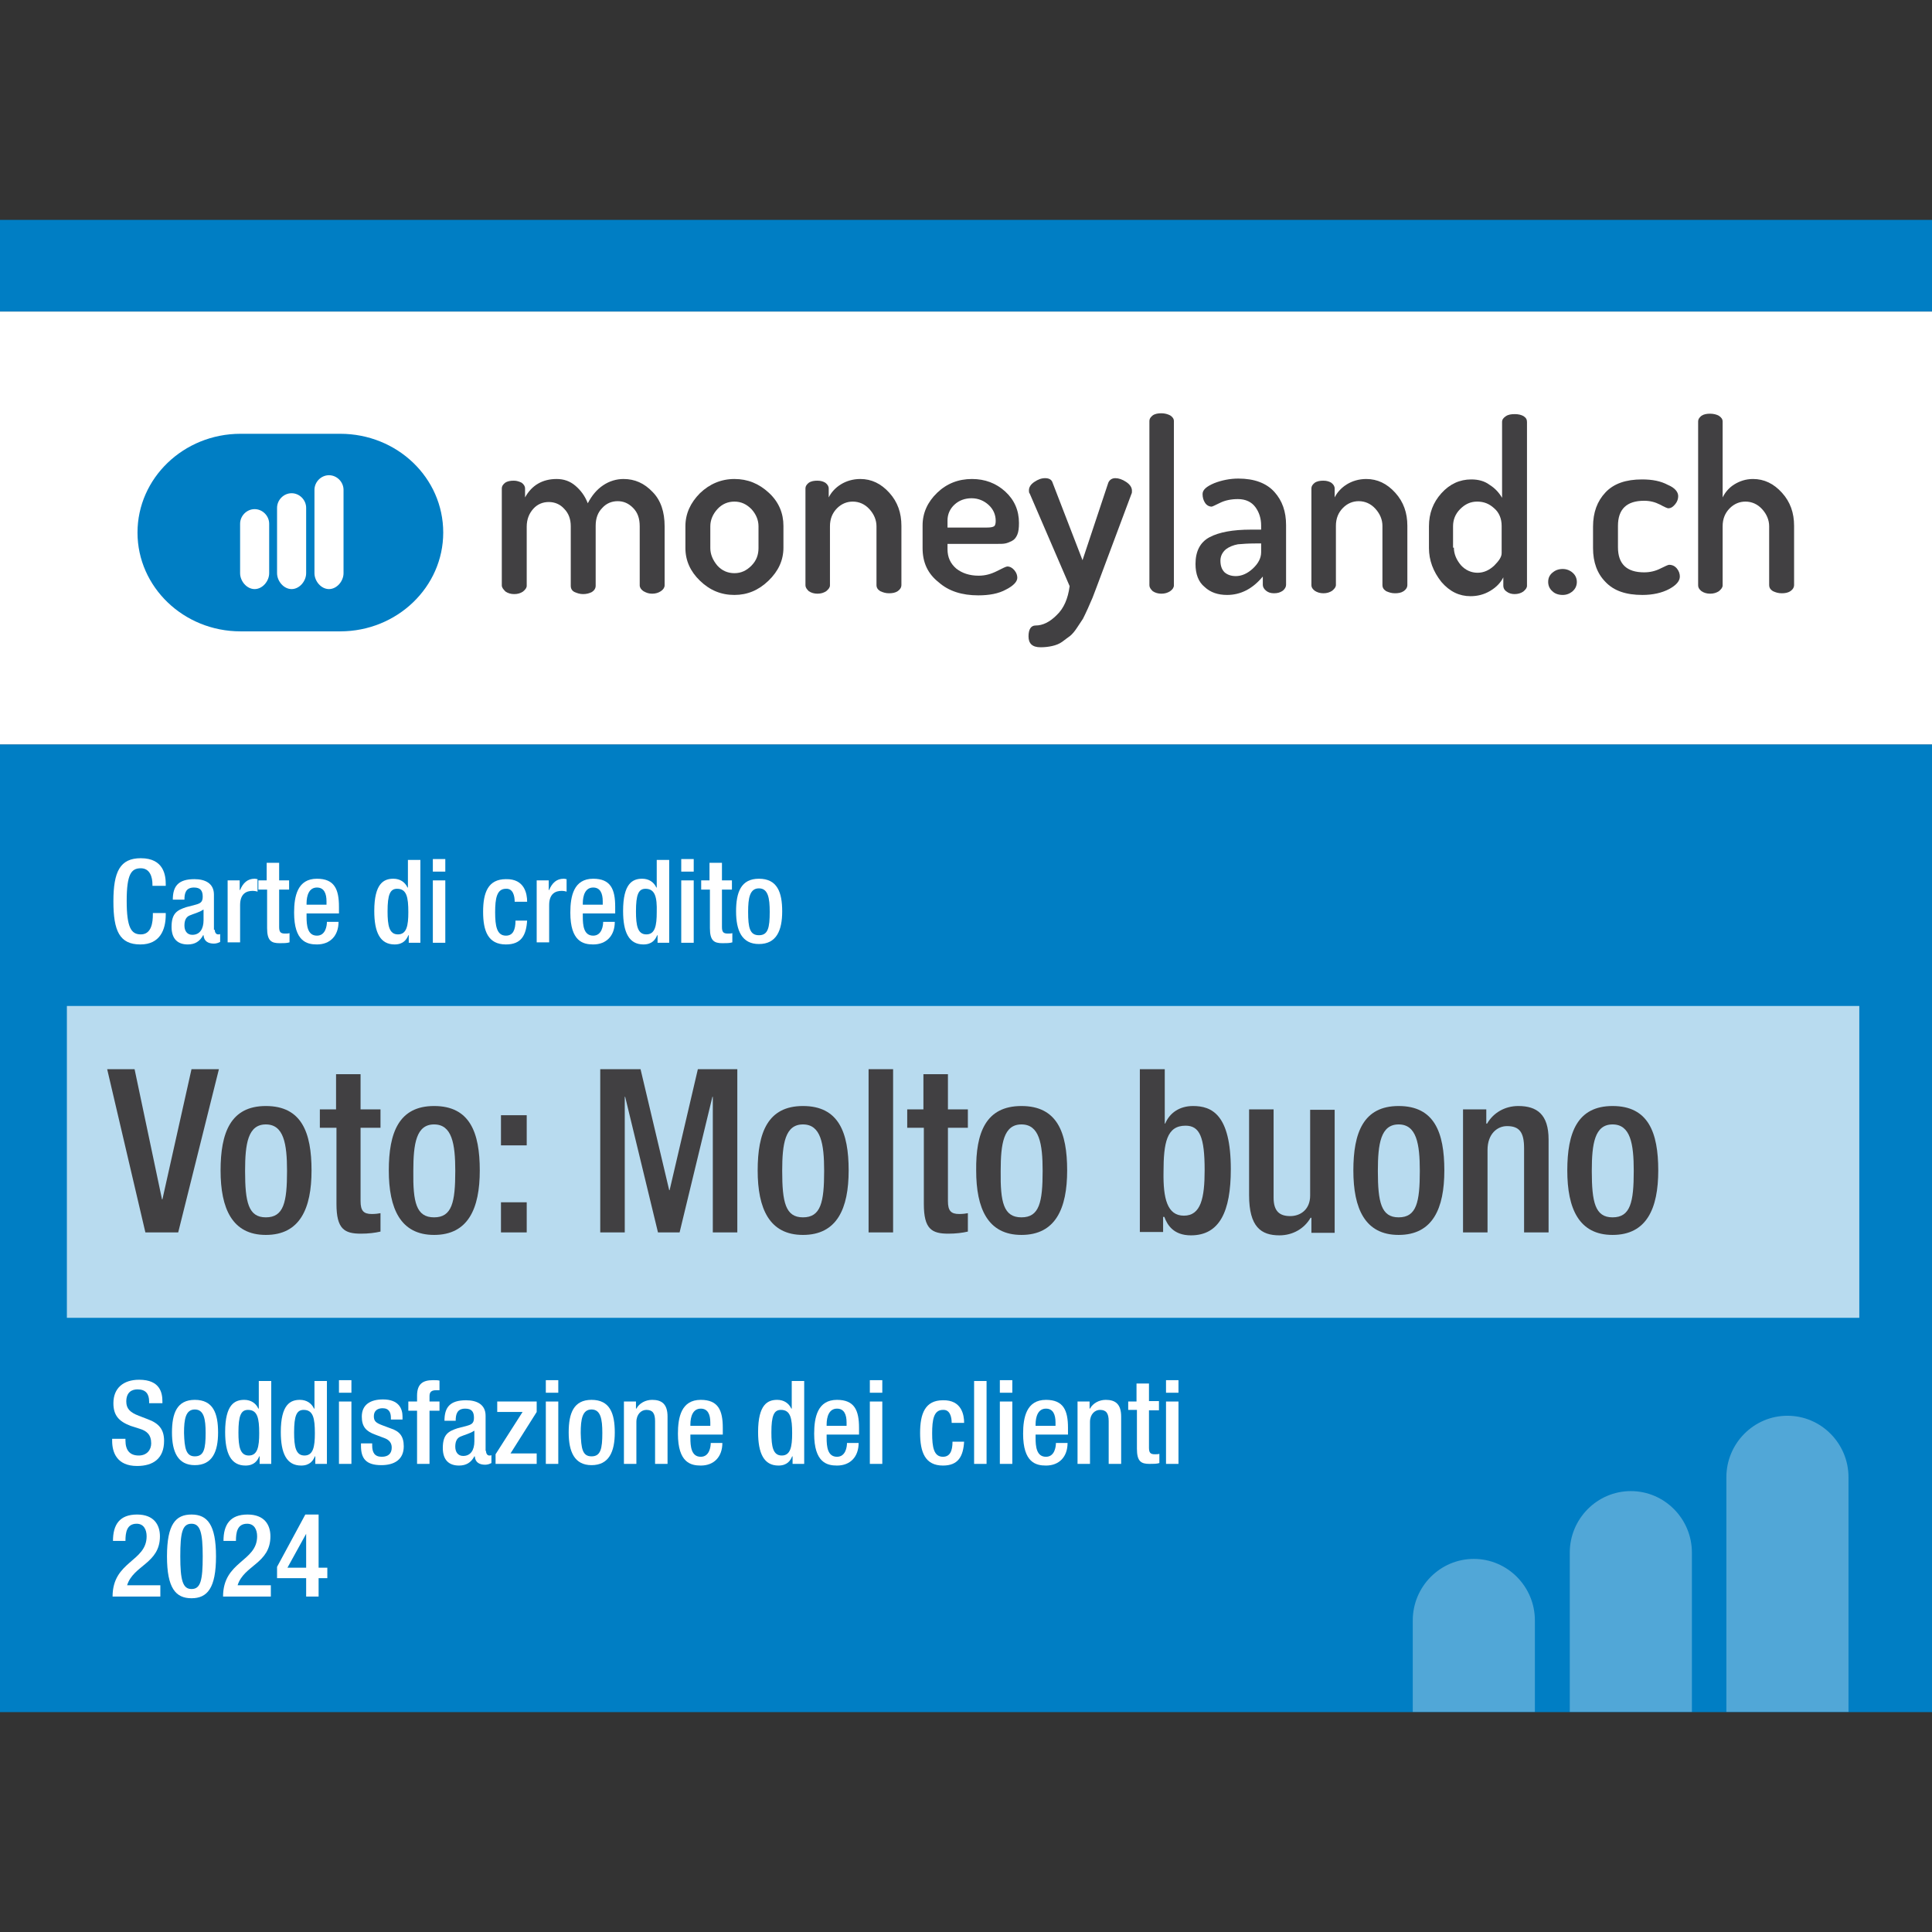 <svg width="123" height="123" viewBox="0 0 123 123" fill="none" xmlns="http://www.w3.org/2000/svg">
<rect x="0" y="0" width="123" height="123" fill="#333333" stroke="none"/>
<g clip-path="url(#clip0_51_764)">
<path d="M123 14H0V19.836H123V14Z" fill="#007EC4"/>
<path d="M123 47.39H0V109H123V47.39Z" fill="#007EC4"/>
<path d="M123 19.836H0V47.39H123V19.836Z" fill="white"/>
<g opacity="0.72">
<path d="M118.372 64.045H4.258V83.898H118.372V64.045Z" fill="white"/>
</g>
<path d="M21.659 27.617H15.312C11.689 27.617 8.754 30.442 8.754 33.906C8.754 37.37 11.689 40.195 15.312 40.195H21.659C25.282 40.195 28.218 37.37 28.218 33.906C28.218 30.415 25.282 27.617 21.659 27.617ZM17.137 36.491C17.137 36.997 16.714 37.504 16.211 37.504C15.709 37.504 15.286 36.997 15.286 36.491V33.346C15.286 32.84 15.709 32.414 16.211 32.414C16.714 32.414 17.137 32.84 17.137 33.346V36.491ZM19.491 36.491C19.491 36.997 19.067 37.504 18.565 37.504C18.063 37.504 17.639 36.997 17.639 36.491V32.334C17.639 31.827 18.063 31.401 18.565 31.401C19.067 31.401 19.491 31.827 19.491 32.334V36.491ZM21.871 36.491C21.871 36.997 21.448 37.504 20.945 37.504C20.443 37.504 20.02 36.997 20.02 36.491V31.188C20.02 30.682 20.443 30.255 20.945 30.255C21.448 30.255 21.871 30.682 21.871 31.188V36.491Z" fill="#007EC4"/>
<path d="M31.947 37.264V31.108C31.947 30.948 32.026 30.841 32.158 30.735C32.317 30.628 32.502 30.602 32.714 30.602C32.899 30.602 33.057 30.655 33.216 30.735C33.348 30.841 33.428 30.948 33.428 31.108V31.668C33.851 30.895 34.538 30.495 35.438 30.495C35.887 30.495 36.284 30.628 36.628 30.921C36.971 31.215 37.236 31.561 37.421 32.041C37.685 31.534 38.003 31.161 38.4 30.895C38.796 30.628 39.246 30.495 39.695 30.495C40.409 30.495 41.018 30.762 41.547 31.321C42.075 31.854 42.313 32.6 42.313 33.506V37.264C42.313 37.397 42.234 37.53 42.075 37.637C41.917 37.743 41.732 37.797 41.52 37.797C41.309 37.797 41.15 37.743 40.965 37.637C40.806 37.53 40.727 37.397 40.727 37.264V33.506C40.727 33 40.594 32.627 40.304 32.334C40.013 32.041 39.695 31.907 39.325 31.907C38.955 31.907 38.611 32.041 38.347 32.334C38.056 32.627 37.923 33 37.923 33.48V37.29C37.923 37.45 37.844 37.583 37.685 37.69C37.527 37.77 37.342 37.823 37.13 37.823C36.919 37.823 36.76 37.77 36.575 37.69C36.416 37.61 36.337 37.477 36.337 37.29V33.506C36.337 33.053 36.205 32.68 35.914 32.387C35.649 32.094 35.305 31.961 34.935 31.961C34.565 31.961 34.221 32.094 33.957 32.387C33.692 32.68 33.533 33.053 33.533 33.533V37.29C33.533 37.423 33.454 37.53 33.295 37.663C33.137 37.77 32.952 37.823 32.74 37.823C32.529 37.823 32.343 37.77 32.185 37.663C32.026 37.504 31.947 37.397 31.947 37.264Z" fill="#414042"/>
<path d="M45.222 34.892C45.222 35.292 45.381 35.665 45.672 36.011C45.963 36.331 46.333 36.491 46.756 36.491C47.179 36.491 47.523 36.331 47.841 36.011C48.158 35.691 48.29 35.318 48.29 34.892V33.506C48.29 33.107 48.132 32.733 47.841 32.414C47.523 32.094 47.179 31.934 46.756 31.934C46.333 31.934 45.963 32.094 45.672 32.414C45.381 32.733 45.222 33.107 45.222 33.506V34.892ZM43.636 34.892V33.506C43.636 32.707 43.953 32.014 44.561 31.401C45.17 30.815 45.91 30.495 46.756 30.495C47.603 30.495 48.317 30.788 48.951 31.374C49.586 31.961 49.877 32.68 49.877 33.48V34.865C49.877 35.665 49.56 36.358 48.925 36.971C48.29 37.583 47.576 37.877 46.756 37.877C45.91 37.877 45.196 37.583 44.561 36.971C43.953 36.384 43.636 35.691 43.636 34.892Z" fill="#414042"/>
<path d="M51.279 37.264V31.108C51.279 30.948 51.358 30.841 51.49 30.735C51.649 30.628 51.834 30.602 52.046 30.602C52.257 30.602 52.416 30.655 52.548 30.735C52.68 30.841 52.76 30.948 52.76 31.108V31.668C52.918 31.348 53.183 31.055 53.527 30.841C53.87 30.628 54.294 30.495 54.77 30.495C55.484 30.495 56.092 30.788 56.621 31.374C57.15 31.961 57.388 32.654 57.388 33.48V37.237C57.388 37.397 57.308 37.53 57.15 37.637C56.991 37.743 56.806 37.77 56.594 37.77C56.383 37.77 56.224 37.717 56.039 37.637C55.88 37.53 55.801 37.423 55.801 37.237V33.506C55.801 33.107 55.642 32.733 55.351 32.414C55.06 32.094 54.69 31.934 54.294 31.934C53.923 31.934 53.58 32.067 53.288 32.36C52.998 32.654 52.839 33.027 52.839 33.506V37.264C52.839 37.397 52.76 37.504 52.601 37.637C52.442 37.743 52.257 37.797 52.046 37.797C51.834 37.797 51.649 37.743 51.49 37.637C51.358 37.504 51.279 37.397 51.279 37.264Z" fill="#414042"/>
<path d="M60.323 33.586H62.836C63.047 33.586 63.206 33.56 63.285 33.506C63.364 33.453 63.391 33.32 63.391 33.16C63.391 32.76 63.232 32.414 62.941 32.147C62.65 31.881 62.28 31.721 61.857 31.721C61.434 31.721 61.064 31.854 60.773 32.121C60.482 32.387 60.323 32.733 60.323 33.133V33.586ZM58.736 34.892V33.453C58.736 32.654 59.054 31.961 59.662 31.374C60.27 30.788 61.011 30.495 61.883 30.495C62.703 30.495 63.417 30.762 63.999 31.294C64.581 31.828 64.872 32.494 64.872 33.293C64.872 33.613 64.845 33.853 64.766 34.039C64.687 34.226 64.581 34.359 64.422 34.439C64.264 34.519 64.131 34.572 63.999 34.599C63.867 34.626 63.708 34.626 63.497 34.626H60.323V34.972C60.323 35.478 60.508 35.878 60.879 36.198C61.249 36.491 61.725 36.651 62.307 36.651C62.73 36.651 63.1 36.544 63.47 36.358C63.84 36.171 64.052 36.065 64.131 36.065C64.29 36.065 64.449 36.144 64.581 36.304C64.713 36.464 64.766 36.624 64.766 36.784C64.766 37.024 64.528 37.29 64.052 37.53C63.576 37.797 62.968 37.903 62.28 37.903C61.249 37.903 60.403 37.637 59.768 37.077C59.054 36.517 58.736 35.798 58.736 34.892Z" fill="#414042"/>
<path d="M65.48 40.515C65.48 40.062 65.639 39.822 65.93 39.822C66.379 39.822 66.829 39.609 67.278 39.156C67.728 38.729 67.993 38.116 68.098 37.317L65.559 31.428C65.507 31.375 65.507 31.294 65.507 31.215C65.507 31.028 65.612 30.841 65.85 30.682C66.088 30.522 66.3 30.442 66.538 30.442C66.802 30.442 66.961 30.548 67.014 30.735L68.918 35.665L70.558 30.735C70.637 30.548 70.796 30.442 71.007 30.442C71.219 30.442 71.457 30.522 71.695 30.682C71.933 30.841 72.065 31.028 72.065 31.241C72.065 31.321 72.065 31.401 72.039 31.428L69.817 37.37L69.553 38.063C69.5 38.196 69.394 38.41 69.262 38.729C69.13 39.022 69.024 39.236 68.945 39.395L68.574 39.955C68.416 40.195 68.283 40.355 68.125 40.488C67.966 40.595 67.807 40.728 67.622 40.861C67.437 40.994 67.225 41.074 66.987 41.128C66.749 41.181 66.511 41.208 66.247 41.208C65.718 41.208 65.48 40.968 65.48 40.515Z" fill="#414042"/>
<path d="M73.176 37.264V26.818C73.176 26.658 73.255 26.551 73.387 26.445C73.546 26.338 73.731 26.311 73.943 26.311C74.154 26.311 74.34 26.365 74.498 26.445C74.657 26.551 74.736 26.658 74.736 26.818V37.264C74.736 37.397 74.657 37.53 74.498 37.637C74.34 37.743 74.154 37.797 73.943 37.797C73.731 37.797 73.546 37.743 73.387 37.637C73.255 37.504 73.176 37.397 73.176 37.264Z" fill="#414042"/>
<path d="M77.698 35.691C77.698 36.011 77.778 36.251 77.963 36.438C78.148 36.597 78.386 36.677 78.677 36.677C79.047 36.677 79.417 36.517 79.761 36.198C80.105 35.878 80.29 35.532 80.29 35.158V34.599H79.92C79.47 34.599 79.1 34.626 78.809 34.652C78.518 34.706 78.254 34.812 78.042 34.972C77.83 35.158 77.698 35.398 77.698 35.691ZM76.111 35.905C76.111 35.105 76.402 34.519 77.01 34.199C77.619 33.879 78.492 33.719 79.629 33.719H80.29V33.453C80.29 33 80.158 32.6 79.92 32.281C79.682 31.961 79.311 31.774 78.809 31.774C78.386 31.774 77.989 31.854 77.672 32.014C77.354 32.174 77.169 32.254 77.143 32.254C76.984 32.254 76.825 32.174 76.72 32.014C76.614 31.854 76.561 31.668 76.561 31.454C76.561 31.188 76.799 30.975 77.301 30.762C77.778 30.575 78.306 30.468 78.835 30.468C79.867 30.468 80.634 30.762 81.136 31.321C81.639 31.881 81.877 32.574 81.877 33.426V37.237C81.877 37.37 81.797 37.504 81.665 37.61C81.506 37.717 81.348 37.77 81.11 37.77C80.898 37.77 80.739 37.717 80.607 37.61C80.475 37.504 80.396 37.37 80.396 37.237V36.704C79.734 37.504 78.968 37.877 78.121 37.877C77.539 37.877 77.063 37.717 76.693 37.37C76.296 37.05 76.111 36.544 76.111 35.905Z" fill="#414042"/>
<path d="M83.49 37.264V31.108C83.49 30.948 83.569 30.841 83.701 30.735C83.86 30.628 84.045 30.602 84.257 30.602C84.468 30.602 84.627 30.655 84.759 30.735C84.891 30.841 84.971 30.948 84.971 31.108V31.668C85.129 31.348 85.394 31.055 85.738 30.841C86.082 30.628 86.505 30.495 86.981 30.495C87.695 30.495 88.303 30.788 88.832 31.374C89.361 31.961 89.599 32.654 89.599 33.48V37.237C89.599 37.397 89.519 37.53 89.361 37.637C89.202 37.743 89.017 37.77 88.805 37.77C88.594 37.77 88.435 37.717 88.25 37.637C88.091 37.53 88.012 37.423 88.012 37.237V33.48C88.012 33.08 87.853 32.707 87.562 32.387C87.272 32.067 86.901 31.907 86.505 31.907C86.134 31.907 85.791 32.041 85.5 32.334C85.209 32.627 85.05 33 85.05 33.48V37.237C85.05 37.37 84.971 37.477 84.812 37.61C84.653 37.717 84.468 37.77 84.257 37.77C84.045 37.77 83.86 37.717 83.701 37.61C83.569 37.504 83.49 37.397 83.49 37.264Z" fill="#414042"/>
<path d="M92.561 34.865C92.561 35.265 92.719 35.638 93.01 35.984C93.301 36.304 93.671 36.464 94.068 36.464C94.465 36.464 94.809 36.304 95.126 36.011C95.443 35.691 95.602 35.452 95.602 35.212V33.48C95.602 33.027 95.443 32.627 95.126 32.36C94.809 32.067 94.465 31.934 94.042 31.934C93.619 31.934 93.275 32.094 92.957 32.414C92.64 32.733 92.508 33.107 92.508 33.506V34.865H92.561ZM90.974 34.892V33.506C90.974 32.68 91.239 31.987 91.767 31.401C92.296 30.815 92.931 30.522 93.671 30.522C94.121 30.522 94.518 30.628 94.835 30.868C95.179 31.081 95.443 31.374 95.629 31.694V26.871C95.629 26.711 95.708 26.605 95.867 26.498C96.025 26.391 96.21 26.365 96.448 26.365C96.686 26.365 96.871 26.418 97.004 26.498C97.162 26.605 97.215 26.711 97.215 26.871V37.29C97.215 37.423 97.136 37.53 96.977 37.663C96.819 37.77 96.633 37.823 96.422 37.823C96.237 37.823 96.052 37.77 95.919 37.663C95.761 37.557 95.708 37.423 95.708 37.29V36.757C95.549 37.077 95.285 37.37 94.888 37.61C94.491 37.85 94.068 37.956 93.619 37.956C92.905 37.956 92.296 37.663 91.767 37.05C91.239 36.384 90.974 35.665 90.974 34.892Z" fill="#414042"/>
<path d="M98.828 37.637C98.643 37.477 98.564 37.264 98.564 37.05C98.564 36.811 98.643 36.624 98.828 36.464C99.013 36.304 99.225 36.224 99.49 36.224C99.728 36.224 99.939 36.304 100.124 36.464C100.309 36.624 100.389 36.837 100.389 37.05C100.389 37.264 100.309 37.477 100.124 37.637C99.939 37.797 99.728 37.877 99.49 37.877C99.225 37.877 98.987 37.797 98.828 37.637Z" fill="#414042"/>
<path d="M101.42 34.892V33.533C101.42 32.627 101.685 31.907 102.213 31.348C102.742 30.788 103.509 30.522 104.541 30.522C105.202 30.522 105.731 30.628 106.18 30.868C106.63 31.055 106.842 31.321 106.842 31.588C106.842 31.747 106.789 31.934 106.656 32.094C106.524 32.254 106.392 32.36 106.207 32.36C106.154 32.36 105.969 32.281 105.678 32.121C105.361 31.961 105.043 31.881 104.673 31.881C103.562 31.881 103.007 32.414 103.007 33.48V34.839C103.007 35.905 103.562 36.438 104.673 36.438C105.043 36.438 105.387 36.358 105.704 36.198C106.022 36.038 106.207 35.958 106.26 35.958C106.471 35.958 106.63 36.038 106.762 36.198C106.894 36.358 106.947 36.544 106.947 36.704C106.947 36.997 106.709 37.264 106.26 37.504C105.81 37.743 105.228 37.877 104.567 37.877C103.509 37.877 102.742 37.61 102.213 37.05C101.685 36.517 101.42 35.798 101.42 34.892Z" fill="#414042"/>
<path d="M108.111 37.264V26.844C108.111 26.684 108.19 26.578 108.323 26.471C108.481 26.365 108.666 26.338 108.878 26.338C109.089 26.338 109.301 26.391 109.433 26.471C109.592 26.578 109.671 26.684 109.671 26.844V31.668C109.83 31.348 110.068 31.055 110.412 30.841C110.756 30.628 111.152 30.495 111.602 30.495C112.316 30.495 112.924 30.788 113.453 31.375C113.982 31.961 114.22 32.654 114.22 33.48V37.237C114.22 37.397 114.141 37.53 113.982 37.637C113.823 37.743 113.638 37.77 113.427 37.77C113.215 37.77 113.056 37.717 112.871 37.637C112.713 37.53 112.633 37.424 112.633 37.237V33.506C112.633 33.107 112.475 32.733 112.184 32.414C111.893 32.094 111.522 31.934 111.126 31.934C110.756 31.934 110.412 32.067 110.121 32.361C109.83 32.654 109.671 33.027 109.671 33.506V37.264C109.671 37.397 109.592 37.504 109.433 37.637C109.275 37.743 109.089 37.797 108.878 37.797C108.666 37.797 108.481 37.743 108.323 37.637C108.164 37.504 108.111 37.397 108.111 37.264Z" fill="#414042"/>
<g opacity="0.32">
<path d="M97.718 103.164C97.718 101.006 95.972 99.247 93.83 99.247C91.688 99.247 89.943 101.006 89.943 103.164V109H97.718V103.164Z" fill="white"/>
<path d="M107.714 98.847C107.714 96.689 105.969 94.93 103.827 94.93C101.685 94.93 99.939 96.689 99.939 98.847V109H107.714V98.847Z" fill="white"/>
<path d="M117.684 94.05C117.684 91.892 115.939 90.133 113.797 90.133C111.655 90.133 109.909 91.892 109.909 94.05V109H117.684V94.05Z" fill="white"/>
</g>
<path d="M7.987 91.572V91.706C7.987 92.345 8.278 92.665 8.833 92.665C9.362 92.665 9.626 92.292 9.626 91.892C9.626 91.332 9.335 91.093 8.886 90.959L8.304 90.773C7.537 90.48 7.22 90.08 7.22 89.334C7.22 88.374 7.854 87.841 8.859 87.841C10.208 87.841 10.34 88.694 10.34 89.227V89.334H9.494V89.227C9.494 88.748 9.283 88.454 8.754 88.454C8.383 88.454 8.04 88.641 8.04 89.227C8.04 89.68 8.278 89.92 8.833 90.133L9.388 90.346C10.129 90.613 10.446 91.013 10.446 91.732C10.446 92.851 9.759 93.331 8.727 93.331C7.431 93.331 7.14 92.452 7.14 91.732V91.599H7.987V91.572Z" fill="white"/>
<path d="M12.403 89.121C13.567 89.121 13.884 89.973 13.884 91.199C13.884 92.425 13.514 93.278 12.403 93.278C11.319 93.278 10.949 92.425 10.949 91.199C10.949 89.973 11.266 89.121 12.403 89.121ZM12.403 92.718C12.985 92.718 13.091 92.238 13.091 91.226C13.091 90.346 12.985 89.734 12.403 89.734C11.821 89.734 11.716 90.346 11.716 91.226C11.742 92.212 11.848 92.718 12.403 92.718Z" fill="white"/>
<path d="M16.502 92.718C16.396 92.985 16.185 93.304 15.63 93.304C14.704 93.304 14.334 92.531 14.334 91.172C14.334 89.414 14.942 89.121 15.55 89.121C15.973 89.121 16.291 89.334 16.449 89.68H16.476V87.921H17.269V93.198H16.529V92.718H16.502ZM15.788 89.76C15.339 89.76 15.18 90.133 15.18 91.199C15.18 92.105 15.286 92.665 15.841 92.665C16.396 92.665 16.502 92.105 16.502 91.252C16.502 90.293 16.396 89.76 15.788 89.76Z" fill="white"/>
<path d="M20.046 92.718C19.94 92.985 19.729 93.304 19.173 93.304C18.248 93.304 17.877 92.531 17.877 91.172C17.877 89.414 18.486 89.121 19.094 89.121C19.517 89.121 19.834 89.334 19.993 89.68H20.02V87.921H20.813V93.198H20.073V92.718H20.046ZM19.332 89.76C18.882 89.76 18.724 90.133 18.724 91.199C18.724 92.105 18.829 92.665 19.385 92.665C19.94 92.665 20.046 92.105 20.046 91.252C20.046 90.293 19.94 89.76 19.332 89.76Z" fill="white"/>
<path d="M21.58 87.868H22.373V88.668H21.58V87.868ZM21.58 89.227H22.373V93.198H21.58V89.227Z" fill="white"/>
<path d="M24.886 90.373V90.266C24.886 89.947 24.78 89.654 24.357 89.654C24.039 89.654 23.801 89.814 23.801 90.16C23.801 90.48 23.934 90.586 24.357 90.746L24.859 90.933C25.441 91.119 25.705 91.439 25.705 92.079C25.705 92.931 25.097 93.278 24.277 93.278C23.272 93.278 22.982 92.825 22.982 92.052V91.892H23.695V92.025C23.695 92.478 23.854 92.745 24.304 92.745C24.727 92.745 24.939 92.532 24.939 92.159C24.939 91.865 24.78 91.679 24.515 91.572L23.881 91.332C23.299 91.119 23.034 90.826 23.034 90.186C23.034 89.44 23.563 89.094 24.383 89.094C25.388 89.094 25.626 89.68 25.626 90.186V90.373H24.886Z" fill="white"/>
<path d="M26.552 89.814H25.996V89.227H26.552V88.854C26.552 88.108 26.922 87.868 27.557 87.868C27.715 87.868 27.874 87.868 27.98 87.895V88.508H27.768C27.477 88.508 27.345 88.614 27.345 88.881V89.227H27.98V89.814H27.345V93.198H26.552V89.814Z" fill="white"/>
<path d="M30.942 92.372C30.942 92.532 31.021 92.665 31.153 92.665C31.206 92.665 31.259 92.665 31.286 92.638V93.144C31.18 93.198 31.047 93.251 30.889 93.251C30.545 93.251 30.254 93.118 30.228 92.718H30.201C29.99 93.118 29.672 93.304 29.223 93.304C28.588 93.304 28.191 92.958 28.191 92.185C28.191 91.306 28.562 91.119 29.117 90.933L29.725 90.773C30.016 90.693 30.175 90.613 30.175 90.266C30.175 89.893 30.043 89.68 29.619 89.68C29.09 89.68 29.011 90.053 29.011 90.453H28.297C28.297 89.6 28.641 89.147 29.672 89.147C30.36 89.147 30.915 89.414 30.915 90.133V92.372H30.942ZM30.175 91.093C29.963 91.252 29.54 91.359 29.302 91.466C29.064 91.572 28.985 91.812 28.985 92.105C28.985 92.425 29.143 92.692 29.487 92.692C29.963 92.692 30.201 92.318 30.201 91.759V91.093H30.175Z" fill="white"/>
<path d="M31.55 92.585L33.269 89.893H31.656V89.227H34.168V89.893L32.502 92.532H34.168V93.198H31.55V92.585Z" fill="white"/>
<path d="M34.75 87.868H35.543V88.668H34.75V87.868ZM34.75 89.227H35.543V93.198H34.75V89.227Z" fill="white"/>
<path d="M37.659 89.121C38.823 89.121 39.14 89.973 39.14 91.199C39.14 92.425 38.77 93.278 37.659 93.278C36.575 93.278 36.205 92.425 36.205 91.199C36.205 89.973 36.522 89.121 37.659 89.121ZM37.659 92.718C38.241 92.718 38.347 92.238 38.347 91.226C38.347 90.346 38.241 89.734 37.659 89.734C37.077 89.734 36.971 90.346 36.971 91.226C36.998 92.212 37.077 92.718 37.659 92.718Z" fill="white"/>
<path d="M39.748 89.227H40.489V89.68H40.515C40.7 89.334 41.097 89.121 41.52 89.121C42.128 89.121 42.499 89.387 42.499 90.186V93.198H41.705V90.48C41.705 89.973 41.547 89.76 41.15 89.76C40.833 89.76 40.515 90.027 40.515 90.533V93.198H39.722V89.227H39.748Z" fill="white"/>
<path d="M43.953 91.306V91.546C43.953 92.079 44.006 92.745 44.614 92.745C45.17 92.745 45.249 92.105 45.249 91.865H45.989C45.989 92.745 45.461 93.304 44.614 93.304C43.98 93.304 43.16 93.118 43.16 91.279C43.16 90.24 43.371 89.121 44.614 89.121C45.725 89.121 46.016 89.787 46.016 90.906V91.332H43.953V91.306ZM45.222 90.773V90.56C45.222 90.053 45.064 89.68 44.614 89.68C44.112 89.68 43.953 90.186 43.953 90.693V90.773H45.222Z" fill="white"/>
<path d="M50.432 92.718C50.327 92.985 50.115 93.304 49.56 93.304C48.634 93.304 48.264 92.531 48.264 91.172C48.264 89.414 48.872 89.121 49.48 89.121C49.904 89.121 50.221 89.334 50.38 89.68H50.406V87.921H51.199V93.198H50.459V92.718H50.432ZM49.718 89.76C49.269 89.76 49.11 90.133 49.11 91.199C49.11 92.105 49.216 92.665 49.771 92.665C50.327 92.665 50.432 92.105 50.432 91.252C50.432 90.293 50.327 89.76 49.718 89.76Z" fill="white"/>
<path d="M52.627 91.306V91.546C52.627 92.079 52.68 92.745 53.288 92.745C53.844 92.745 53.923 92.105 53.923 91.865H54.664C54.664 92.745 54.135 93.304 53.288 93.304C52.654 93.304 51.834 93.118 51.834 91.279C51.834 90.24 52.046 89.121 53.288 89.121C54.399 89.121 54.69 89.787 54.69 90.906V91.332H52.627V91.306ZM53.897 90.773V90.56C53.897 90.053 53.738 89.68 53.288 89.68C52.786 89.68 52.627 90.186 52.627 90.693V90.773H53.897Z" fill="white"/>
<path d="M55.378 87.868H56.171V88.668H55.378V87.868ZM55.378 89.227H56.171V93.198H55.378V89.227Z" fill="white"/>
<path d="M61.381 91.759C61.328 92.718 61.011 93.304 60.032 93.304C58.895 93.304 58.578 92.452 58.578 91.226C58.578 90 58.895 89.147 60.032 89.147C61.222 89.121 61.381 90.08 61.381 90.586H60.588C60.588 90.213 60.482 89.734 60.032 89.76C59.45 89.76 59.345 90.373 59.345 91.252C59.345 92.132 59.45 92.745 60.032 92.745C60.482 92.745 60.641 92.372 60.641 91.785H61.381V91.759Z" fill="white"/>
<path d="M62.016 87.921H62.809V93.198H62.016V87.921Z" fill="white"/>
<path d="M63.655 87.868H64.449V88.668H63.655V87.868ZM63.655 89.227H64.449V93.198H63.655V89.227Z" fill="white"/>
<path d="M65.93 91.306V91.546C65.93 92.079 65.983 92.745 66.591 92.745C67.146 92.745 67.225 92.105 67.225 91.865H67.966C67.966 92.745 67.437 93.304 66.591 93.304C65.956 93.304 65.136 93.118 65.136 91.279C65.136 90.24 65.348 89.121 66.591 89.121C67.702 89.121 67.993 89.787 67.993 90.906V91.332H65.93V91.306ZM67.199 90.773V90.56C67.199 90.053 67.04 89.68 66.591 89.68C66.088 89.68 65.93 90.186 65.93 90.693V90.773H67.199Z" fill="white"/>
<path d="M68.627 89.227H69.368V89.68H69.394C69.579 89.334 69.976 89.121 70.399 89.121C71.007 89.121 71.378 89.387 71.378 90.186V93.198H70.584V90.48C70.584 89.973 70.425 89.76 70.029 89.76C69.712 89.76 69.394 90.027 69.394 90.533V93.198H68.601V89.227H68.627Z" fill="white"/>
<path d="M71.801 89.227H72.356V88.081H73.149V89.201H73.784V89.787H73.149V92.159C73.149 92.478 73.229 92.585 73.52 92.585C73.626 92.585 73.731 92.585 73.811 92.558V93.144C73.652 93.198 73.414 93.198 73.176 93.198C72.647 93.198 72.382 93.038 72.382 92.238V89.76H71.827V89.227H71.801Z" fill="white"/>
<path d="M74.234 87.868H75.027V88.668H74.234V87.868ZM74.234 89.227H75.027V93.198H74.234V89.227Z" fill="white"/>
<path d="M10.182 101.645H7.167C7.167 99.38 9.335 99.433 9.335 97.808C9.335 97.382 9.15 97.008 8.701 97.008C8.066 97.008 7.987 97.568 7.987 98.101H7.193C7.193 97.062 7.616 96.422 8.727 96.422C9.785 96.422 10.182 97.062 10.182 97.808C10.182 99.54 8.489 99.647 8.092 100.926H10.208V101.645H10.182Z" fill="white"/>
<path d="M12.192 96.422C13.197 96.422 13.752 97.062 13.752 99.087C13.752 101.112 13.197 101.752 12.192 101.752C11.187 101.752 10.631 101.112 10.631 99.087C10.631 97.035 11.187 96.422 12.192 96.422ZM12.192 101.165C12.773 101.165 12.906 100.606 12.906 99.087C12.906 97.568 12.747 97.008 12.192 97.008C11.61 97.008 11.478 97.568 11.478 99.087C11.478 100.606 11.636 101.165 12.192 101.165Z" fill="white"/>
<path d="M17.243 101.645H14.201C14.201 99.38 16.37 99.433 16.37 97.808C16.37 97.382 16.185 97.008 15.735 97.008C15.101 97.008 15.021 97.568 15.021 98.101H14.228C14.228 97.062 14.651 96.422 15.762 96.422C16.82 96.422 17.216 97.062 17.216 97.808C17.216 99.54 15.524 99.647 15.127 100.926H17.243V101.645Z" fill="white"/>
<path d="M17.639 99.753L19.438 96.422H20.284V99.806H20.839V100.473H20.284V101.645H19.491V100.473H17.639V99.753ZM19.491 97.648L18.301 99.806H19.491V97.648Z" fill="white"/>
<path d="M10.552 58.129V58.236C10.552 59.195 10.182 60.128 8.939 60.128C7.616 60.128 7.22 59.275 7.22 57.383C7.22 55.491 7.643 54.638 8.965 54.638C10.446 54.638 10.552 55.757 10.552 56.29V56.397H9.706V56.317C9.706 55.837 9.547 55.278 8.965 55.278C8.357 55.278 8.066 55.651 8.066 57.356C8.066 59.062 8.357 59.488 8.965 59.488C9.653 59.488 9.732 58.715 9.732 58.209V58.129H10.552Z" fill="white"/>
<path d="M13.672 59.195C13.672 59.355 13.752 59.488 13.884 59.488C13.937 59.488 13.99 59.488 14.016 59.461V59.968C13.911 60.021 13.778 60.074 13.62 60.074C13.276 60.074 12.985 59.941 12.959 59.541H12.932C12.72 59.941 12.403 60.128 11.954 60.128C11.319 60.128 10.922 59.781 10.922 59.008C10.922 58.129 11.292 57.943 11.848 57.756L12.456 57.596C12.747 57.516 12.906 57.436 12.906 57.09C12.906 56.717 12.773 56.504 12.35 56.504C11.821 56.504 11.742 56.877 11.742 57.276H11.002C11.002 56.424 11.345 55.971 12.377 55.971C13.064 55.971 13.62 56.237 13.62 56.956V59.195H13.672ZM12.932 57.916C12.72 58.076 12.297 58.182 12.059 58.289C11.821 58.395 11.742 58.635 11.742 58.928C11.742 59.248 11.901 59.515 12.244 59.515C12.72 59.515 12.959 59.142 12.959 58.582V57.916H12.932Z" fill="white"/>
<path d="M14.466 56.05H15.259V56.663H15.286C15.471 56.21 15.762 55.944 16.211 55.944C16.291 55.944 16.344 55.971 16.396 55.971V56.77C16.344 56.743 16.211 56.717 16.079 56.717C15.709 56.717 15.286 56.877 15.286 57.623V59.994H14.492V56.05H14.466Z" fill="white"/>
<path d="M16.423 56.05H16.978V54.931H17.772V56.05H18.406V56.637H17.772V59.008C17.772 59.328 17.851 59.435 18.142 59.435C18.248 59.435 18.354 59.435 18.433 59.408V59.994C18.274 60.048 18.036 60.048 17.798 60.048C17.269 60.048 17.005 59.888 17.005 59.088V56.637H16.449V56.05H16.423Z" fill="white"/>
<path d="M19.517 58.129V58.369C19.517 58.902 19.57 59.568 20.178 59.568C20.734 59.568 20.813 58.928 20.813 58.689H21.553C21.553 59.568 21.024 60.128 20.178 60.128C19.544 60.128 18.724 59.941 18.724 58.102C18.724 57.063 18.935 55.944 20.178 55.944C21.289 55.944 21.58 56.61 21.58 57.729V58.156H19.517V58.129ZM20.787 57.596V57.383C20.787 56.877 20.628 56.504 20.178 56.504C19.676 56.504 19.517 57.01 19.517 57.516V57.596H20.787Z" fill="white"/>
<path d="M25.996 59.541C25.89 59.808 25.679 60.128 25.124 60.128C24.198 60.128 23.828 59.355 23.828 57.996C23.828 56.237 24.436 55.944 25.044 55.944C25.467 55.944 25.785 56.157 25.943 56.504H25.97V54.745H26.763V60.021H26.023V59.541H25.996ZM25.282 56.584C24.833 56.584 24.674 56.956 24.674 58.023C24.674 58.928 24.78 59.488 25.335 59.488C25.89 59.488 25.996 58.928 25.996 58.076C25.996 57.116 25.89 56.584 25.282 56.584Z" fill="white"/>
<path d="M27.557 54.691H28.35V55.491H27.557V54.691ZM27.557 56.05H28.35V60.021H27.557V56.05Z" fill="white"/>
<path d="M33.56 58.582C33.507 59.541 33.19 60.128 32.211 60.128C31.074 60.128 30.757 59.275 30.757 58.049C30.757 56.823 31.074 55.971 32.211 55.971C33.401 55.944 33.56 56.903 33.56 57.41H32.767C32.767 57.036 32.661 56.557 32.211 56.583C31.629 56.583 31.523 57.196 31.523 58.076C31.523 58.955 31.629 59.568 32.211 59.568C32.661 59.568 32.819 59.195 32.819 58.609H33.56V58.582Z" fill="white"/>
<path d="M34.142 56.05H34.935V56.663H34.962C35.147 56.21 35.438 55.944 35.887 55.944C35.967 55.944 36.019 55.971 36.072 55.971V56.77C36.019 56.743 35.887 56.717 35.755 56.717C35.385 56.717 34.962 56.877 34.962 57.623V59.994H34.168V56.05H34.142Z" fill="white"/>
<path d="M37.104 58.129V58.369C37.104 58.902 37.157 59.568 37.765 59.568C38.32 59.568 38.4 58.928 38.4 58.689H39.14C39.14 59.568 38.611 60.128 37.765 60.128C37.13 60.128 36.31 59.941 36.31 58.102C36.31 57.063 36.522 55.944 37.765 55.944C38.876 55.944 39.166 56.61 39.166 57.729V58.156H37.104V58.129ZM38.373 57.596V57.383C38.373 56.877 38.214 56.504 37.765 56.504C37.262 56.504 37.104 57.01 37.104 57.516V57.596H38.373Z" fill="white"/>
<path d="M41.837 59.541C41.732 59.808 41.52 60.128 40.965 60.128C40.039 60.128 39.669 59.355 39.669 57.996C39.669 56.237 40.277 55.944 40.885 55.944C41.309 55.944 41.626 56.157 41.785 56.504H41.811V54.745H42.604V60.021H41.864V59.541H41.837ZM41.097 56.584C40.647 56.584 40.489 56.956 40.489 58.023C40.489 58.928 40.594 59.488 41.15 59.488C41.705 59.488 41.811 58.928 41.811 58.076C41.837 57.116 41.705 56.584 41.097 56.584Z" fill="white"/>
<path d="M43.371 54.691H44.165V55.491H43.371V54.691ZM43.371 56.05H44.165V60.021H43.371V56.05Z" fill="white"/>
<path d="M44.614 56.05H45.17V54.931H45.963V56.05H46.598V56.637H45.963V59.008C45.963 59.328 46.042 59.435 46.333 59.435C46.439 59.435 46.545 59.435 46.624 59.408V59.994C46.465 60.048 46.227 60.048 45.989 60.048C45.461 60.048 45.196 59.888 45.196 59.088V56.637H44.641V56.05H44.614Z" fill="white"/>
<path d="M48.317 55.944C49.48 55.944 49.798 56.797 49.798 58.023C49.798 59.248 49.427 60.101 48.317 60.101C47.232 60.101 46.862 59.248 46.862 58.023C46.862 56.797 47.179 55.944 48.317 55.944ZM48.317 59.541C48.898 59.541 49.004 59.062 49.004 58.049C49.004 57.17 48.898 56.557 48.317 56.557C47.735 56.557 47.629 57.17 47.629 58.049C47.629 59.062 47.735 59.541 48.317 59.541Z" fill="white"/>
<path d="M6.823 68.069H8.568L10.314 76.356H10.34L12.192 68.069H13.937L11.345 78.461H9.256L6.823 68.069Z" fill="#414042"/>
<path d="M16.925 70.414C19.2 70.414 19.834 72.093 19.834 74.517C19.834 76.942 19.094 78.621 16.925 78.621C14.783 78.621 14.043 76.942 14.043 74.517C14.043 72.119 14.678 70.414 16.925 70.414ZM16.925 77.502C18.063 77.502 18.274 76.543 18.274 74.544C18.274 72.812 18.063 71.586 16.925 71.586C15.788 71.586 15.603 72.812 15.603 74.544C15.603 76.543 15.815 77.502 16.925 77.502Z" fill="#414042"/>
<path d="M20.337 70.627H21.395V68.388H22.955V70.627H24.224V71.799H22.955V76.463C22.955 77.076 23.14 77.289 23.669 77.289C23.907 77.289 24.092 77.262 24.224 77.236V78.408C23.881 78.488 23.457 78.541 22.982 78.541C21.924 78.541 21.421 78.248 21.421 76.649V71.799H20.363V70.627H20.337Z" fill="#414042"/>
<path d="M27.636 70.414C29.91 70.414 30.545 72.093 30.545 74.517C30.545 76.942 29.805 78.621 27.636 78.621C25.494 78.621 24.753 76.942 24.753 74.517C24.753 72.119 25.388 70.414 27.636 70.414ZM27.636 77.502C28.773 77.502 28.985 76.543 28.985 74.544C28.985 72.812 28.773 71.586 27.636 71.586C26.499 71.586 26.314 72.812 26.314 74.544C26.287 76.543 26.499 77.502 27.636 77.502Z" fill="#414042"/>
<path d="M31.894 71H33.533V72.919H31.894V71ZM31.894 76.543H33.533V78.461H31.894V76.543Z" fill="#414042"/>
<path d="M38.214 68.069H40.78L42.604 75.77H42.631L44.429 68.069H46.941V78.461H45.381V69.828H45.355L43.266 78.461H41.89L39.801 69.828H39.775V78.461H38.214V68.069Z" fill="#414042"/>
<path d="M51.12 70.414C53.394 70.414 54.029 72.093 54.029 74.517C54.029 76.942 53.288 78.621 51.12 78.621C48.978 78.621 48.237 76.942 48.237 74.517C48.237 72.119 48.872 70.414 51.12 70.414ZM51.12 77.502C52.257 77.502 52.469 76.543 52.469 74.544C52.469 72.812 52.257 71.586 51.12 71.586C49.983 71.586 49.798 72.812 49.798 74.544C49.798 76.543 50.009 77.502 51.12 77.502Z" fill="#414042"/>
<path d="M55.298 68.069H56.859V78.461H55.298V68.069Z" fill="#414042"/>
<path d="M57.731 70.627H58.789V68.388H60.35V70.627H61.619V71.799H60.35V76.463C60.35 77.076 60.535 77.289 61.064 77.289C61.302 77.289 61.487 77.262 61.619 77.236V78.408C61.275 78.488 60.852 78.541 60.376 78.541C59.318 78.541 58.816 78.248 58.816 76.649V71.799H57.758V70.627H57.731Z" fill="#414042"/>
<path d="M65.031 70.414C67.305 70.414 67.94 72.093 67.94 74.517C67.94 76.942 67.199 78.621 65.031 78.621C62.888 78.621 62.148 76.942 62.148 74.517C62.121 72.119 62.756 70.414 65.031 70.414ZM65.031 77.502C66.168 77.502 66.379 76.543 66.379 74.544C66.379 72.812 66.168 71.586 65.031 71.586C63.893 71.586 63.708 72.812 63.708 74.544C63.682 76.543 63.893 77.502 65.031 77.502Z" fill="#414042"/>
<path d="M72.594 68.069H74.154V71.533H74.181C74.472 70.84 75.106 70.414 75.953 70.414C77.143 70.414 78.359 70.947 78.359 74.438C78.359 77.129 77.645 78.648 75.82 78.648C74.71 78.648 74.313 77.982 74.128 77.475H74.049V78.435H72.568V68.069H72.594ZM75.371 77.395C76.455 77.395 76.693 76.276 76.693 74.491C76.693 72.386 76.376 71.666 75.477 71.666C74.287 71.666 74.075 72.732 74.075 74.624C74.049 76.303 74.313 77.395 75.371 77.395Z" fill="#414042"/>
<path d="M83.49 77.529H83.437C83.04 78.222 82.3 78.648 81.454 78.648C80.29 78.648 79.523 78.115 79.523 76.09V70.627H81.083V76.25C81.083 77.129 81.48 77.422 82.141 77.422C82.802 77.422 83.41 76.996 83.41 76.116V70.654H84.971V78.488H83.49V77.529Z" fill="#414042"/>
<path d="M89.043 70.414C91.318 70.414 91.953 72.093 91.953 74.517C91.953 76.942 91.212 78.621 89.043 78.621C86.901 78.621 86.161 76.942 86.161 74.517C86.161 72.119 86.796 70.414 89.043 70.414ZM89.043 77.502C90.181 77.502 90.392 76.543 90.392 74.544C90.392 72.812 90.181 71.586 89.043 71.586C87.906 71.586 87.721 72.812 87.721 74.544C87.721 76.543 87.933 77.502 89.043 77.502Z" fill="#414042"/>
<path d="M93.143 70.627H94.624V71.533H94.676C95.073 70.84 95.814 70.414 96.66 70.414C97.85 70.414 98.59 70.947 98.59 72.546V78.461H97.03V73.105C97.03 72.093 96.739 71.693 95.946 71.693C95.311 71.693 94.703 72.199 94.703 73.212V78.461H93.143V70.627Z" fill="#414042"/>
<path d="M102.663 70.414C104.937 70.414 105.572 72.093 105.572 74.517C105.572 76.942 104.832 78.621 102.663 78.621C100.521 78.621 99.781 76.942 99.781 74.517C99.781 72.119 100.415 70.414 102.663 70.414ZM102.663 77.502C103.8 77.502 104.012 76.543 104.012 74.544C104.012 72.812 103.8 71.586 102.663 71.586C101.526 71.586 101.341 72.812 101.341 74.544C101.341 76.543 101.552 77.502 102.663 77.502Z" fill="#414042"/>
</g>
<defs>
<clipPath id="clip0_51_764">
<rect width="123" height="95" fill="white" transform="translate(0 14)"/>
</clipPath>
</defs>
</svg>

